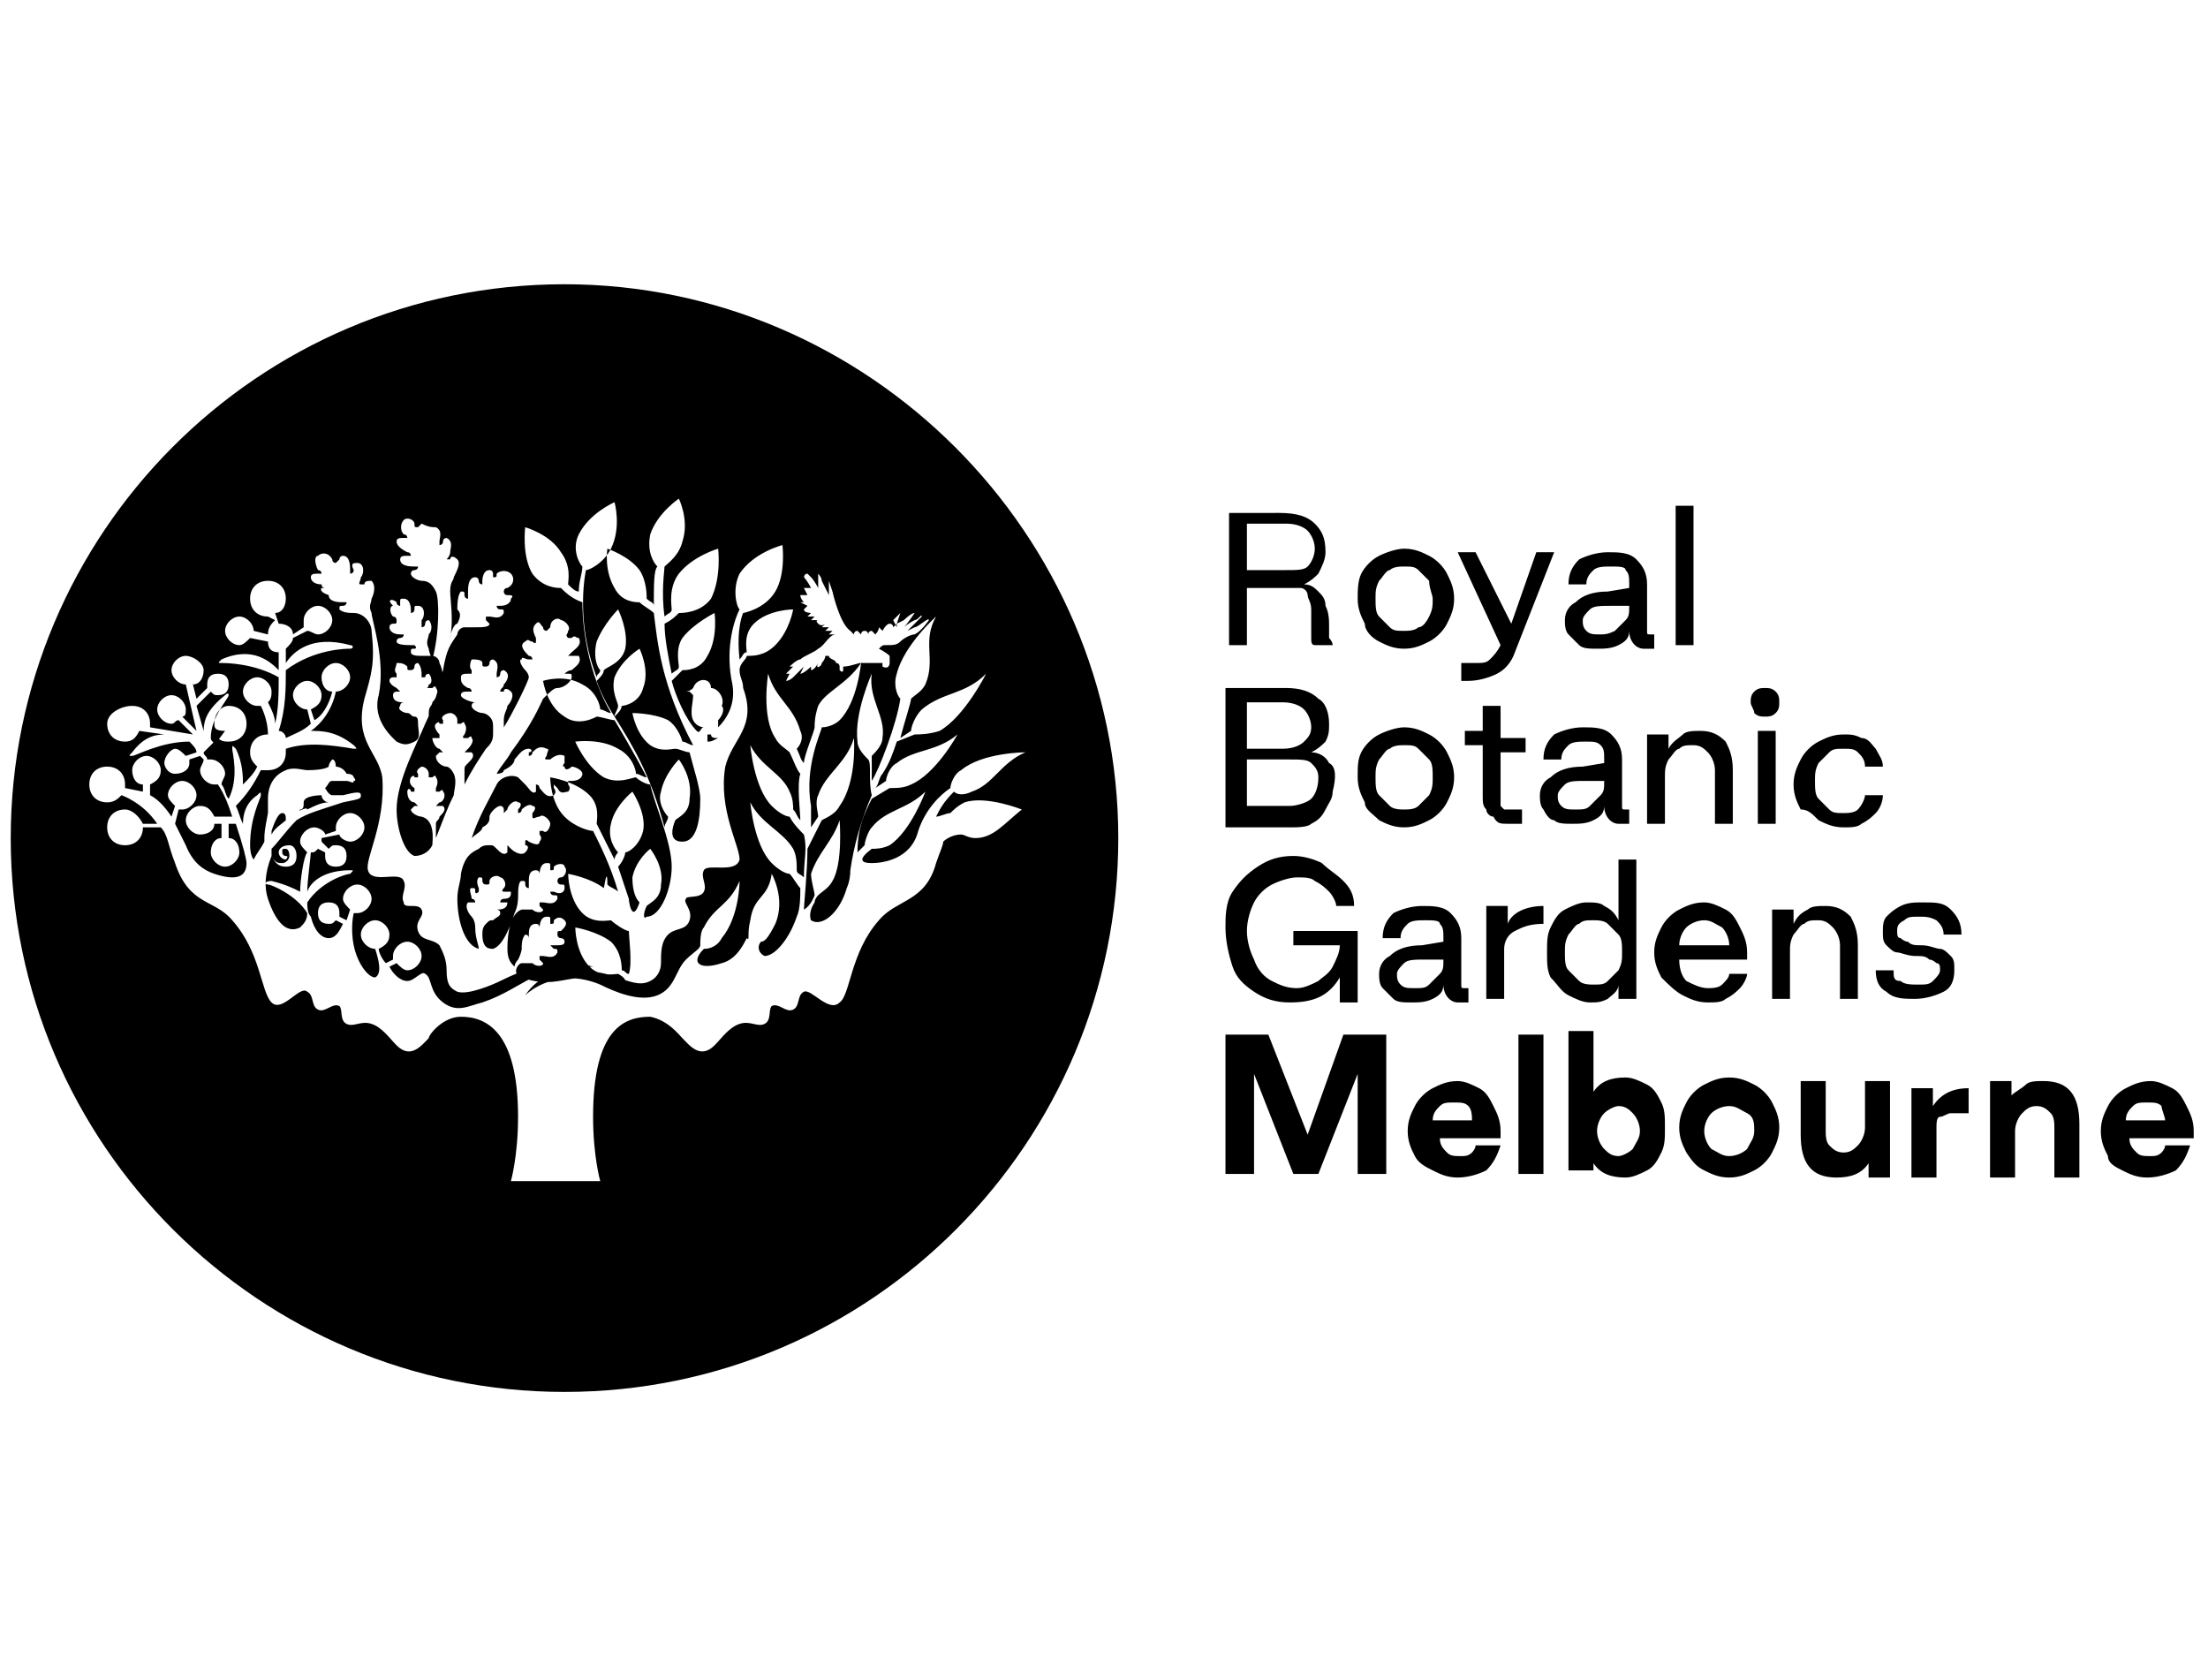 <?xml version="1.0" encoding="utf-8"?>
<!-- Generator: Adobe Illustrator 28.0.0, SVG Export Plug-In . SVG Version: 6.00 Build 0)  -->
<svg xmlns="http://www.w3.org/2000/svg" xmlns:xlink="http://www.w3.org/1999/xlink" version="1.1" id="Layer_1" x="0px" y="0px" viewBox="0 0 61.8 31.5" style="enable-background:new 0 0 61.8 31.5;" xml:space="preserve" width="117" height="89">
<g>
	<g>
		<path d="M8.6,14.9c0.2-0.1,0.4-0.2,0.6-0.2c-0.1,0-0.2-0.1-0.2-0.2c0,0-0.5,0-0.5,0.2c0,0.1,0,0.2-0.1,0.2    C8.3,15,8.6,14.8,8.6,14.9z"/>
		<path d="M20.1,12.9c-0.1,0-0.2,0-0.2-0.1c0,0-0.1,0-0.1,0c0,0,0,0.1,0,0.2C19.9,13,19.9,13,20.1,12.9C20,12.9,20,12.9,20.1,12.9z"/>
		<path d="M8,15.2c0-0.1,0-0.2-0.1-0.2c-0.1,0-0.2,0.2-0.3,0.5c0,0,0,0.1,0,0.1C7.7,15.4,7.9,15.3,8,15.2C8,15.2,8,15.2,8,15.2z"/>
		<path d="M15.8,0.2c-8.6,0-15.5,7-15.5,15.5c0,8.6,7,15.5,15.5,15.5c8.6,0,15.5-7,15.5-15.5C31.3,7.2,24.3,0.2,15.8,0.2z M22.5,8.5    c0.1,0.1,0.2,0.2,0.2,0.2S22.6,8.5,22.5,8.5c0-0.1,0-0.2,0.1-0.2c0,0,0.1,0.1,0.1,0.1c0.1,0.1,0.2,0.3,0.2,0.3s0-0.1,0-0.2    c0-0.1,0-0.2,0-0.2c0,0,0.1,0.1,0.1,0.2c0.1,0.2,0.2,0.4,0.2,0.4s0-0.1,0-0.2c0-0.1,0-0.2,0-0.2c0,0,0.1,0.3,0.1,0.3    c0,0,0.2,0.9,0.5,1.1c0.1,0.1,0.1,0.1,0.1,0.1s0-0.1,0.1-0.1c0,0,0.1,0.1,0.1,0.1s0-0.1,0.1-0.1c0.1,0,0.1,0.1,0.1,0.1    s0-0.1,0.1-0.1c0,0,0.1,0.1,0.1,0.1s0.1-0.1,0.1-0.2c0,0,0.1,0.1,0.1,0.1s0.1-0.2,0.2-0.2c0.1,0,0.1,0.1,0.1,0.1s0.1-0.1,0.1-0.1    c0,0,0,0.1,0,0.1S25,9.6,25,9.6c0.1-0.1,0.2-0.2,0.2-0.2c0,0-0.1,0.3-0.1,0.3s0.2-0.1,0.2-0.1c0,0,0.2-0.2,0.3-0.2    c0,0-0.2,0.3-0.3,0.4c0,0,0.1-0.1,0.3-0.2c0.1,0,0.2-0.2,0.2-0.1c0,0-0.2,0.2-0.4,0.4c0,0,0.2-0.1,0.2-0.1c0.1,0,0.4-0.3,0.4-0.2    c0,0-0.2,0.3-0.4,0.4c-0.1,0-0.3,0.1-0.4,0.2c-0.1,0.1-0.2,0.1-0.4,0.1c-0.1,0-0.1,0-0.2,0.1c0,0,0.2,0.1,0.3,0.2    c0,0.1,0,0.2,0,0.2s0,0.2-0.2,0.1c0,0,0,0,0-0.1c0,0,0,0-0.1,0c0,0-0.1,0-0.2,0c-0.1,0-0.2,0-0.3,0c-0.1,0-0.3,0.1-0.5,0.1    c0,0,0,0.1,0,0.1c0,0,0,0.1-0.1,0c0,0,0,0,0-0.1c0,0,0-0.1-0.1-0.1c0,0,0,0.1,0,0.1c0,0,0,0.1,0,0c0,0,0,0,0-0.1    c0-0.1-0.2-0.1-0.2-0.2c-0.1,0-0.1,0-0.1,0c0,0.1-0.1,0.2-0.1,0.2c0,0.1-0.2,0.2-0.1,0c0,0-0.1,0.2-0.2,0.2c0,0,0-0.1,0-0.1    s-0.2,0.2-0.3,0.2c0,0,0.1-0.2,0.1-0.2s-0.2,0.2-0.3,0.3c0,0-0.1,0.1-0.2,0.1c0,0,0.1-0.2,0.1-0.2s-0.1,0-0.1,0    c0,0,0.2-0.2,0.2-0.2s-0.1,0-0.1,0c0,0,0.2-0.2,0.3-0.2c0.1-0.1,0.4-0.2,0.5-0.3c0.2-0.1,0.3-0.4,0.5-0.4c0,0-0.2,0-0.2,0    c0,0,0.1-0.1,0.1-0.1s-0.2,0-0.2,0c0,0,0.1-0.1,0.1-0.1c-0.1,0-0.2,0-0.2,0c0,0,0.1-0.1,0.1-0.1s-0.1,0.1-0.2,0s0-0.1,0-0.1    s-0.1,0-0.2,0c0,0,0.1-0.1,0.1-0.1s-0.2,0-0.2,0c0,0,0.1-0.1,0.1-0.1s-0.2,0-0.2-0.1c0,0,0.1-0.1,0.1-0.1s-0.2-0.1-0.2-0.1    c0,0,0.1,0,0.1,0s-0.1-0.1-0.1-0.2c0,0,0.2,0,0.2,0s-0.1-0.2-0.1-0.2c0,0,0.2,0,0.2,0s-0.1-0.2-0.2-0.3c0-0.1-0.1-0.2-0.1-0.2    C22.4,8.3,22.5,8.4,22.5,8.5z M27.3,15.7c-0.2,0-0.3-0.1-0.4-0.1c-0.2,0-0.4,0.1-0.5,0.2c0,0.1-0.1,0.3-0.2,0.6    c-0.3,1.1-1.1,1-1.6,1.6c-0.8,0.9-0.8,2.1-1.1,2.3c-0.3,0.3-0.8-0.4-1-0.3c-0.2,0.1-0.1,0.4-0.3,0.5c-0.2,0.1-0.4-0.2-0.6-0.1    c-0.1,0.1,0,0.4-0.2,0.5c-0.2,0.1-0.4-0.1-0.7,0c-0.3,0.1-0.5,0.4-0.7,0.6c-0.4,0.4-0.7,0-0.9-0.2c-0.1-0.1-0.4-0.5-0.9-0.6    c-0.7,0-1.6,0.3-1.6,2.8c0,1.1,0.2,1.8,0.2,1.8h-2.5c0,0,0.2-0.7,0.2-1.8c0-2.4-0.9-2.8-1.6-2.8c-0.5,0-0.9,0.5-0.9,0.6    c-0.2,0.2-0.5,0.6-0.9,0.2c-0.2-0.2-0.4-0.5-0.7-0.6c-0.3-0.1-0.5,0.1-0.7,0c-0.2-0.1-0.1-0.4-0.2-0.5c-0.2-0.1-0.4,0.2-0.6,0.1    c-0.2-0.1-0.1-0.4-0.3-0.5c-0.2-0.2-0.7,0.6-1,0.3c-0.3-0.3-0.3-1.4-1.1-2.3c-0.5-0.6-1.2-0.4-1.6-1.6c-0.2-0.5-0.2-0.8-0.4-1    l-0.5,0c0,0.3-0.2,0.5-0.5,0.5c-0.3,0-0.5-0.2-0.5-0.5c0-0.3,0.2-0.5,0.5-0.5c0.2,0,0.4,0.2,0.5,0.4l0.4,0c-0.4-0.6-1-0.8-1-0.8    c-0.1,0.1-0.2,0.2-0.4,0.2c-0.3,0-0.5-0.2-0.5-0.5c0-0.3,0.2-0.5,0.5-0.5c0.3,0,0.5,0.2,0.5,0.5c0,0,0,0.1,0,0.1L4,14.4l0-0.2    c-0.2,0-0.3-0.2-0.3-0.4c0-0.2,0.2-0.4,0.4-0.4c0.2,0,0.4,0.2,0.4,0.4c0,0.2-0.1,0.3-0.3,0.4l0,0.3c0.2,0.1,0.4,0.3,0.6,0.6    l0.1-0.3c-0.1-0.1-0.2-0.2-0.2-0.3c0-0.2,0.2-0.4,0.4-0.4c0.2,0,0.4,0.2,0.4,0.4s-0.2,0.4-0.4,0.4c0,0-0.1,0-0.1,0l-0.1,0.4    c0.1,0.2,0.2,0.4,0.3,0.6c0.2,0.5,0.5,0.7,0.8,0.8c0.6,0.2,0.9,0.1,0.9-0.3c0-0.1-0.1-0.5-0.3-1.1l-0.2,0l0,0.4    c0.2,0,0.3,0.2,0.3,0.4c0,0.2-0.2,0.4-0.4,0.4c-0.2,0-0.4-0.2-0.4-0.4c0-0.2,0.1-0.4,0.3-0.4l0-0.4l-0.2,0c0,0.2-0.2,0.3-0.4,0.3    c-0.2,0-0.4-0.2-0.4-0.4c0-0.2,0.2-0.4,0.4-0.4c0.2,0,0.3,0.1,0.4,0.3l0.5,0c-0.1-0.3-0.2-0.6-0.4-0.9c0,0-0.1,0-0.1,0    c-0.2,0-0.4-0.2-0.4-0.4c0-0.1,0.1-0.2,0.1-0.3c0,0-0.1-0.1-0.1-0.1l-0.3,0.1c0,0,0,0,0,0.1c0,0.2-0.2,0.3-0.4,0.3    c-0.2,0-0.3-0.2-0.3-0.3c0-0.2,0.2-0.4,0.3-0.4c0.1,0,0.2,0.1,0.3,0.2l0.3-0.1c0-0.1-0.1-0.2-0.2-0.3c-0.8,0-1.5,0.4-1.6,0.4    c-0.1,0-0.1,0,0-0.1c0.3-0.4,0.6-0.5,0.9-0.5l-0.7-0.1c-0.1,0.2-0.2,0.3-0.4,0.3c-0.3,0-0.5-0.2-0.5-0.5S3.4,12,3.7,12    s0.5,0.2,0.5,0.5c0,0,0,0,0,0.1l1.2,0.2l-0.4-0.4c-0.1,0-0.1,0.1-0.2,0.1c-0.2,0-0.4-0.2-0.4-0.4c0-0.2,0.2-0.4,0.4-0.4    s0.4,0.2,0.4,0.4c0,0.1,0,0.2-0.1,0.2l0.4,0.4l-0.3-1.3c0,0,0,0,0,0c-0.2,0-0.4-0.2-0.4-0.4c0-0.2,0.2-0.4,0.4-0.4    c0.2,0,0.5,0.2,0.5,0.4c0,0.2-0.1,0.4-0.3,0.4l0.1,0.4l0.3-0.3c0,0,0-0.1,0-0.1c0-0.2,0.1-0.3,0.3-0.3c0.2,0,0.3,0.1,0.3,0.3    s-0.1,0.3-0.3,0.3c-0.1,0-0.1,0-0.2-0.1l-0.4,0.4l0.2,0.7c0-0.3,0.1-0.6,0.6-1c0.1-0.1,0.1,0,0.1,0c0,0.1-0.5,0.6-0.5,1.2    c0,0.1,0.1,0.1,0.1,0.2l0.3-0.4C6,12.7,6,12.6,6,12.5C6,12.2,6.2,12,6.4,12c0.3,0,0.5,0.2,0.5,0.5c0,0.3-0.2,0.5-0.5,0.5    c-0.1,0-0.2,0-0.3-0.1l-0.4,0.4c0,0.1,0.1,0.1,0.1,0.2c0,0,0.1,0,0.1,0c0.2,0,0.4,0.2,0.4,0.4c0,0.1-0.1,0.2-0.1,0.3    c0.1,0.1,0.1,0.3,0.2,0.4c0.3-0.6,0.1-1.3,0.1-1.4c0-0.1,0-0.1,0.1,0c0.2,0.4,0.2,0.8,0.2,1C7,14,7.1,13.9,7.2,13.7    C7.1,13.6,7,13.5,7,13.3c0-0.3,0.2-0.5,0.5-0.5c0-0.3-0.1-0.6-0.2-0.8c0,0-0.1,0-0.1,0c-0.2,0-0.4-0.2-0.4-0.4    c0-0.2,0.2-0.4,0.4-0.4s0.4,0.2,0.4,0.4c0,0.1,0,0.2-0.1,0.3c0.1,0.2,0.2,0.4,0.2,0.6c0.1-0.4,0.1-0.9,0.1-1.3    c-0.7-0.4-1.5-0.4-1.6-0.4c-0.1,0-0.1,0,0-0.1c0.9-0.4,1.4,0.1,1.6,0.3c0-0.2,0-0.4,0-0.5c-0.2,0-0.3-0.1-0.3-0.3l-0.5-0.1    c-0.1,0.1-0.2,0.2-0.3,0.2c-0.2,0-0.4-0.2-0.4-0.4c0-0.2,0.2-0.4,0.4-0.4c0.2,0,0.4,0.2,0.4,0.4c0,0,0,0,0,0l0.4,0.1    c0-0.2,0.1-0.3,0.2-0.4L7.5,9.5c0,0,0,0,0,0C7.2,9.5,7,9.3,7,9c0-0.3,0.2-0.5,0.5-0.5c0.3,0,0.5,0.2,0.5,0.5    c0,0.2-0.1,0.4-0.3,0.4l0.1,0.3c0,0,0,0,0,0c0.2,0,0.4,0.1,0.4,0.3l0.3-0.2c0-0.1,0-0.1,0-0.2c0-0.2,0.2-0.4,0.4-0.4    c0.2,0,0.4,0.2,0.4,0.4c0,0.2-0.2,0.4-0.4,0.4c-0.1,0-0.2-0.1-0.3-0.1l-0.4,0.2c0,0.1-0.1,0.2-0.2,0.3c0,0.1,0,0.2,0,0.4    c0.2-0.3,0.7-0.8,1.8-0.5c0.1,0,0.1,0.1,0,0.1c-0.1,0-1,0-1.8,0.6c0,0.5,0,1.1-0.2,1.7c0.1,0,0.2,0.1,0.2,0.2    c0.2-0.1,0.5-0.2,0.7-0.4l-0.1-0.4c0,0,0,0,0,0c-0.2,0-0.4-0.2-0.4-0.4c0-0.2,0.2-0.4,0.4-0.4c0.2,0,0.4,0.2,0.4,0.4    c0,0.2-0.1,0.3-0.3,0.4l0.1,0.3C9,12.3,9.2,12,9.3,11.6C9.1,11.6,9,11.4,9,11.2c0-0.2,0.2-0.4,0.4-0.4s0.4,0.2,0.4,0.4    c0,0.2-0.2,0.4-0.4,0.4c-0.1,0.5-0.4,0.9-0.7,1.1c0.3,0,0.7,0,1.2,0.4c0.1,0.1,0.1,0.1,0,0.1C9.3,13.1,8.6,13,8,13.2    c0,0,0,0,0,0.1c0,0.3-0.2,0.5-0.5,0.5c-0.1,0-0.1,0-0.2,0c-0.2,0.4-0.4,0.7-0.7,1c0.1,0.2,0.1,0.3,0.2,0.5c0-0.3,0.1-0.6,0.4-0.8    c0.1-0.1,0.1-0.1,0.1,0c0,0.1-0.3,0.6-0.3,1.4c0,0.3,0.1,0.4,0.1,0.4c0.1-0.2,0.2-0.3,0.3-0.5c0,0,0-0.1,0-0.1    c0-0.1,0-0.2,0.1-0.7c0-0.2,0-0.3,0-0.4c0-0.1,0-0.6,0.5-0.8c0.2-0.1,0.5,0,0.6,0c0.5,0,0.6-0.1,0.6-0.1c0-0.1,0.1-0.2,0.1-0.2    c0.1,0,0.1,0.2,0.1,0.2s0.2,0,0.3,0.2C9.9,13.9,9.9,14,9.9,14c0,0,0.1,0.1,0,0.1c0,0.1-0.1,0-0.2,0c-0.1,0-0.1,0-0.2,0    c-0.1,0-0.1,0-0.2,0c-0.1,0-0.1,0.1-0.2,0.2c0,0,0.1,0.2,0.2,0.2c0,0,0.2,0,0.3,0c0.4-0.1,0.5-0.1,0.5,0c0,0.1,0,0.1-0.5,0.2    c-0.6,0.2-1,0.3-1.3,0.5C8,15.5,7.8,15.8,7.6,16c0,0.1,0,0.1,0,0.2c0.1,0.2,0.2,0.2,0.3,0.2c0.1,0,0.2-0.1,0.2-0.2    C8.1,16,8,16,8,16c-0.1,0-0.1,0-0.1,0.1c0,0,0,0.1,0.1,0.1c0.1,0,0,0.1,0,0.1c-0.1,0-0.2-0.1-0.2-0.2c0-0.1,0.1-0.2,0.3-0.2    c0.1,0,0.2,0.1,0.2,0.3c0,0.2-0.1,0.3-0.3,0.3c-0.2,0-0.3-0.1-0.4-0.3c-0.2,0.5-0.2,0.9-0.1,1.2c0.2,0.6,0.5,1,0.9,0.8    c0.1-0.1,0.2-0.2,0.2-0.4C8.3,17.3,7.6,17,7.5,17c-0.1,0-0.1-0.1,0.1-0.1C8,17,8.2,17.1,8.4,17.2c0-0.3,0.1-1,0.2-1.1    c-0.1-0.1-0.2-0.2-0.2-0.3c0-0.2,0.2-0.4,0.4-0.4c0.1,0,0.3,0.1,0.3,0.2l0.3-0.1c0,0,0-0.1,0-0.1c0-0.2,0.2-0.4,0.4-0.4    c0.2,0,0.4,0.2,0.4,0.4c0,0.2-0.2,0.4-0.4,0.4c-0.1,0-0.3-0.1-0.3-0.2L9,15.7c0,0,0,0,0,0c0,0,0,0.1,0,0.1L9.2,16    c0.1-0.1,0.1-0.1,0.2-0.1c0.2,0,0.3,0.1,0.3,0.3c0,0.2-0.1,0.3-0.3,0.3c-0.2,0-0.3-0.1-0.3-0.3c0,0,0-0.1,0-0.1L8.9,16    c-0.1,0.1-0.1,0.1-0.2,0.1c0,0.1-0.1,0.8-0.1,1.1c0.1-0.3,0.5-0.6,1.2-0.6c0.1,0,0.1,0,0,0.1c-0.1,0-0.8,0.2-1.2,0.8    c0,0.1,0,0.3,0.1,0.4c0.1,0.4,0.3,0.6,0.5,0.6c0.2,0,0.3-0.2,0.4-0.4l-0.2-0.1c-0.1,0.1-0.1,0.1-0.2,0.1c-0.2,0-0.3-0.1-0.3-0.3    c0-0.2,0.1-0.3,0.3-0.3c0.2,0,0.3,0.1,0.3,0.3c0,0,0,0.1,0,0.1l0.2,0.1l0.1-0.3c-0.1-0.1-0.2-0.2-0.2-0.3c0-0.2,0.2-0.4,0.4-0.4    c0.2,0,0.4,0.2,0.4,0.4c0,0.2-0.2,0.4-0.4,0.4c0,0-0.1,0-0.1,0c0,0-0.1,0.4,0,0.9c0.1,0.5,0.4,0.9,0.6,0.9c0.2-0.1,0.1-0.5,0-0.8    c-0.2,0-0.4-0.2-0.4-0.4c0-0.2,0.2-0.4,0.4-0.4c0.2,0,0.4,0.2,0.4,0.4c0,0.2-0.1,0.3-0.3,0.4c0,0.1,0.1,0.3,0.2,0.4l0.2-0.1    c0,0,0-0.1,0-0.1c0-0.2,0.2-0.4,0.4-0.4c0.2,0,0.4,0.2,0.4,0.4c0,0.2-0.2,0.4-0.4,0.4c-0.1,0-0.2-0.1-0.3-0.2l-0.2,0.1    c0.1,0.2,0.3,0.4,0.5,0.4c0.2,0,0.4-0.3,0.5-0.2c0.2,0.1,0.1,0.5,0.5,0.8c0.4,0.3,0.7,0.1,1.1,0c0.6-0.2,1-0.5,1.6-0.8    c0.6-0.2,1.1-0.2,1.5-0.2c-1-0.3-2,0.1-2.6,0.4c-0.2,0.1-0.9,0.4-1.2,0.3c-0.2-0.1-0.3-0.2-0.3-0.6c0-0.3-0.1-0.5-0.2-0.7    c-0.2-0.2-0.5-0.1-0.6-0.4c-0.1-0.3,0.2-0.4,0.1-0.6c-0.1-0.2-0.5,0-0.5-0.2c-0.1-0.2,0.1-0.4,0-0.6c-0.1-0.3-0.9,0.1-1-0.3    c-0.1-0.3,0.5-1.3,0.4-2.6c-0.1-0.7-0.8-1-0.5-2.2c0.2-0.7,0.3-1,0.2-1.9c0-0.2-0.2-0.5-0.5-0.5c-0.1,0-0.3,0-0.4-0.1    c0-0.1,0-0.1,0.1-0.1c0,0,0.1,0,0.1-0.1c0,0-0.1,0-0.1,0c-0.1,0-0.4,0-0.4-0.2C8.9,8.8,9,8.7,9,8.7c0,0,0.1,0,0.1,0    c0,0-0.1,0-0.1-0.1c-0.2,0-0.3-0.1-0.3-0.2c0-0.1,0.1-0.1,0.2-0.1c0.1,0,0.1,0,0.1,0c0,0,0-0.1-0.1-0.1C8.8,8,8.8,7.8,8.9,7.8    c0.1-0.1,0.3-0.1,0.4,0.1c0,0.1,0.1,0.1,0.1,0.1c0,0,0.1-0.1,0.1-0.1c0-0.1,0.1-0.1,0.1-0.1c0.2,0,0.2,0.3,0.2,0.4    c0,0.1,0,0.1,0,0.1c0,0,0.1,0,0.1-0.1C9.8,8,9.9,8,10,8c0.2,0,0.2,0.3,0.1,0.4c0,0.1-0.1,0.2,0,0.2c0,0,0.1,0,0.1,0    c0-0.1,0.1-0.1,0.2-0.1c0.1,0.1,0.1,0.3,0,0.5c0,0.1-0.1,0.2,0,0.4c0,0.2,0.4,1.3,0.2,2.3c-0.2,0.7,0.4,1.2,0.5,1.3    c0.2,0.1,0.3,0.1,0.5,0c0.2-0.1,0.1-0.3,0.1-0.5c0-0.1,0-0.2-0.1-0.2c-0.1,0-0.1-0.1-0.2-0.1c-0.1,0-0.3-0.1-0.2-0.2    c0-0.1,0.1-0.1,0.1-0.1c0,0,0.1,0,0.1,0c0,0,0,0-0.1,0c-0.1,0-0.3,0-0.3-0.2c0-0.1,0.1-0.1,0.1-0.1c0,0,0.1,0,0.1,0    c0,0,0,0-0.1-0.1c-0.2-0.1-0.2-0.2-0.2-0.2c0-0.1,0.1-0.1,0.1-0.1c0.1,0,0.1,0,0.1,0c0,0,0-0.1,0-0.1c-0.1-0.1,0-0.2,0-0.3    c0.1,0,0.2,0,0.3,0.1c0,0.1,0,0.1,0.1,0.1c0,0,0.1,0,0.1-0.1c0-0.1,0.1-0.1,0.1-0.1c0.1,0.1,0.1,0.3,0.1,0.3c0,0,0,0.1,0,0.1    c0,0,0.1,0,0.1,0c0-0.1,0.1-0.1,0.1-0.1c0.1,0.1,0.1,0.3,0,0.3c0,0.1-0.1,0.1,0,0.1c0,0,0,0,0.1,0c0,0,0.1-0.1,0.1,0    c0.1,0.1,0,0.3-0.1,0.4c0,0.1-0.1,0.1-0.1,0.3c0,0.1,0,0.2,0,0.3c0.2-0.4,0.3-0.8,0.4-1.2c0-0.1,0-0.3-0.1-0.5    c0-0.1-0.1-0.2-0.2-0.2c-0.1,0-0.2,0-0.3,0c-0.1,0-0.3,0-0.3-0.1c0-0.1,0-0.1,0.1-0.1c0,0,0.1,0,0-0.1c0,0-0.1,0-0.1,0    c-0.1,0-0.4,0-0.4-0.1c0-0.1,0.1-0.1,0.1-0.1c0,0,0.1,0,0.1-0.1c0,0-0.1,0-0.1,0c-0.2,0-0.3-0.1-0.3-0.2c0-0.1,0.1-0.1,0.1-0.1    c0.1,0,0.1,0,0.1-0.1c0,0,0-0.1-0.1-0.1c-0.1-0.1-0.1-0.3,0-0.3C10.8,9,11,9,11.1,9.1c0,0.1,0.1,0.1,0.1,0.1c0,0,0-0.1,0-0.1    c0-0.1,0-0.1,0.1-0.1c0.2,0,0.2,0.3,0.2,0.3c0,0.1,0,0.1,0,0.1c0,0,0.1,0,0.1-0.1c0-0.1,0-0.1,0.1-0.1c0.2,0,0.2,0.3,0.1,0.4    c0,0.1,0,0.2,0,0.2c0,0,0.1,0,0.1-0.1c0-0.1,0.1-0.1,0.1-0.1c0.1,0.1,0.1,0.3,0,0.4c0,0.1-0.1,0.2,0,0.4c0,0.1,0.1,0.3,0.1,0.3    c0.2-0.7,0.2-1.7,0.1-1.9c-0.1-0.2-0.2-0.3-0.4-0.3c-0.1,0-0.3-0.1-0.3-0.2c0-0.1,0.1-0.1,0.1-0.1c0,0,0.1,0,0.1-0.1    c0,0-0.1,0-0.1,0c-0.1,0-0.4,0-0.4-0.2c0-0.1,0.1-0.1,0.2-0.1c0,0,0.1,0,0.1,0c0,0,0-0.1-0.1-0.1c-0.2-0.1-0.3-0.2-0.3-0.3    c0-0.1,0.1-0.1,0.2-0.1c0.1,0,0.1,0,0.1,0c0,0,0-0.1-0.1-0.1c-0.1-0.1-0.1-0.3,0-0.4c0.1-0.1,0.3,0,0.3,0.1c0,0.1,0,0.1,0.1,0.1    c0,0,0.1-0.1,0.1-0.1C12,7,12.1,7,12.2,7c0.2,0.1,0.1,0.3,0.1,0.4c0,0.1,0,0.1,0,0.1c0,0,0.1,0,0.1-0.1c0-0.1,0.1-0.1,0.1-0.1    c0.2,0.1,0.1,0.3,0.1,0.4c0,0.1-0.1,0.2-0.1,0.2c0,0,0.1,0,0.1,0c0-0.1,0.1-0.1,0.2,0c0.1,0.1,0,0.3-0.1,0.5    c0,0.1-0.1,0.1-0.1,0.4c0,0.2,0.1,0.8,0,1.3c0-0.1,0.1-0.4,0.2-0.4c0.1-0.2,0.1-0.3,0-0.4c0-0.1,0-0.4,0.1-0.5    c0.1,0,0.1,0,0.1,0.1c0,0,0,0.1,0.1,0.1c0,0,0-0.1,0-0.2c0-0.1,0-0.4,0.2-0.4c0.1,0,0.1,0.1,0.1,0.1c0,0,0,0.1,0.1,0.1    c0,0,0,0,0-0.1c0,0,0-0.3,0.2-0.3c0.1,0,0.1,0.1,0.1,0.1c0,0,0,0.1,0,0.1c0.1,0,0.1,0,0.1-0.1c0.1-0.1,0.3-0.1,0.4,0    c0.1,0.1,0.1,0.3-0.1,0.4c-0.1,0-0.1,0.1-0.1,0.1c0,0,0,0.1,0.1,0.1c0.1,0,0.2,0,0.1,0.1c0,0.1-0.1,0.2-0.3,0.2    c-0.1,0-0.1,0-0.1,0c0,0,0,0.1,0.1,0.1c0.1,0,0.1,0,0.1,0.1c-0.1,0.2-0.3,0.1-0.4,0.1c-0.1,0-0.1,0-0.1,0c0,0,0,0.1,0,0.1    c0,0,0.1,0.1,0.1,0.1c0,0.1-0.2,0.1-0.4,0.1c-0.1,0-0.2,0-0.3,0c-0.1,0-0.2,0.1-0.2,0.2c-0.2,0.3-0.3,0.4-0.4,1    c-0.1,0.5-0.3,1.1-0.5,1.5c-0.2,0.5-0.8,1.6-0.8,2.4c0,0.5,0.2,1.2,0.5,1.3c0.2,0,0.4-0.1,0.5-0.3c0-0.1,0.1-0.7-0.3-0.8    c-0.1,0-0.3-0.1-0.3-0.2c0,0,0.1-0.1,0.1-0.1c0,0,0.1,0,0.1,0c0,0,0,0-0.1-0.1c-0.1,0-0.2-0.1-0.2-0.3c0-0.1,0.1-0.1,0.1,0    c0,0,0.1,0,0.1,0c0,0,0,0,0-0.1c0,0-0.2-0.1-0.1-0.3c0,0,0.1-0.1,0.1,0c0,0,0.1,0,0.1,0c0,0,0-0.1,0-0.1c-0.1-0.1,0.1-0.2,0.1-0.2    c0.1,0,0.2,0.1,0.2,0.2c0,0.1,0,0.1,0,0.1c0,0,0.1,0,0.1,0c0,0,0.1-0.1,0.1,0c0,0,0.1,0.1,0,0.3c0,0,0,0.1,0,0.1c0,0,0,0,0.1,0    c0,0,0.1-0.1,0.1,0c0.1,0.1,0,0.3-0.1,0.3c0,0-0.1,0.1-0.1,0.1c0,0,0,0,0.1,0c0,0,0.1,0,0.1,0c0.1,0.1,0,0.2-0.1,0.3    c0,0.1-0.1,0.1-0.1,0.2c0,0.1,0,0.2,0,0.4c0.2-0.5,0.3-0.8,0.5-1.2c0-0.1,0.1-0.4,0-0.6c-0.1-0.2-0.2-0.2-0.2-0.2    c-0.1,0-0.3-0.1-0.3-0.3c0,0,0.1-0.1,0.1-0.1c0,0,0.1,0,0.1,0c0,0-0.1-0.1-0.1-0.1c-0.1,0-0.2-0.2-0.2-0.3c0,0,0.1,0,0.1,0    c0,0,0.1,0,0.1,0c0,0,0,0,0-0.1c0,0-0.2-0.2-0.1-0.3c0,0,0.1-0.1,0.1,0c0,0,0.1,0,0.1,0c0,0,0-0.1,0-0.1c-0.1-0.1,0.1-0.2,0.2-0.2    c0.1,0,0.2,0.1,0.2,0.2c0,0.1,0,0.1,0,0.1c0,0,0.1,0,0.1,0c0,0,0.1-0.1,0.1,0c0,0,0.1,0.1,0,0.3c0,0-0.1,0.1,0,0.1c0,0,0,0,0.1,0    c0,0,0.1-0.1,0.1,0c0.1,0.1-0.1,0.3-0.1,0.3c0,0-0.1,0.1-0.1,0.1c0,0,0,0,0.1,0c0,0,0.1,0,0.1,0c0.1,0.1,0,0.2-0.1,0.3    c-0.1,0.1-0.1,0.1-0.1,0.2c0,0.1,0,0.3,0,0.4c0.2-0.4,0.4-0.7,0.6-1c0.1-0.1,0.2-0.2,0.2-0.4c0-0.1,0-0.1,0-0.2    c0-0.1,0-0.2-0.1-0.3c-0.1-0.1-0.2-0.1-0.2-0.1c-0.1,0-0.3-0.1-0.3-0.2c0-0.1,0.1-0.1,0.1-0.1c0,0,0.1,0,0.1,0c0,0-0.1,0-0.1,0    c-0.1,0-0.4-0.1-0.4-0.2c0-0.1,0.1-0.1,0.2-0.1c0,0,0.1,0,0.1,0c0,0,0-0.1-0.1-0.1c-0.2-0.1-0.2-0.2-0.2-0.3    c0-0.1,0.1-0.1,0.2-0.1c0.1,0,0.1,0,0.1,0c0,0,0-0.1,0-0.1c-0.1-0.1,0-0.3,0-0.3c0.1,0,0.3,0,0.3,0.1c0,0.1,0,0.1,0.1,0.1    c0,0,0.1,0,0.1-0.1c0-0.1,0.1-0.1,0.1-0.1c0.2,0.1,0.1,0.3,0.1,0.4c0,0.1,0,0.1,0,0.1c0,0,0.1,0,0.1-0.1c0-0.1,0.1-0.1,0.1-0.1    c0.2,0.1,0.1,0.3,0,0.4c0,0.1-0.1,0.1-0.1,0.2c0,0,0.1,0,0.1,0c0-0.1,0.1-0.1,0.2,0c0.1,0.1,0,0.3-0.1,0.4c0,0.1-0.1,0.2-0.1,0.4    c0,0,0,0.1,0,0.2c0.2-0.3,0.7-1.3,0.7-1.4c0-0.1-0.1-0.2-0.1-0.2c-0.1-0.1-0.2-0.3-0.1-0.3c0-0.1,0.1,0,0.2,0c0,0,0.1,0,0.1,0    c0,0,0-0.1-0.1-0.1c-0.1-0.1-0.3-0.3-0.1-0.4c0.1-0.1,0.1,0,0.2,0c0,0,0.1,0.1,0.1,0c0,0,0-0.1,0-0.1c-0.1-0.2-0.1-0.3,0-0.4    c0.1-0.1,0.1,0,0.2,0.1c0,0.1,0.1,0.1,0.1,0.1c0,0,0.1-0.1,0.1-0.1c0-0.2,0.2-0.3,0.3-0.2c0.1,0,0.3,0.2,0.2,0.3    c0,0.1-0.1,0.1,0,0.2c0,0,0.1,0,0.1,0c0.1-0.1,0.1,0,0.2,0c0.1,0.2-0.1,0.3-0.2,0.4c0,0-0.1,0.1-0.1,0.1c0,0,0.1,0,0.1,0    c0.1,0,0.1,0,0.2,0c0.1,0.2-0.1,0.3-0.2,0.4c-0.1,0-0.2,0.1-0.2,0.1c0,0,0,0,0.1,0c0.1,0,0.1,0,0.1,0.1c0,0.1-0.2,0.3-0.4,0.3    c-0.1,0-0.2,0.1-0.4,0.3c-0.1,0.2-0.3,0.7-0.9,1.5c-0.1,0.2-0.3,0.4-0.4,0.6c0,0,0.2,0,0.2-0.1c0.2-0.1,0.3-0.2,0.3-0.3    c0.1-0.1,0.2-0.3,0.4-0.3c0.1,0,0.1,0.1,0,0.1c0,0,0,0.1,0,0.1c0,0,0.1,0,0.1-0.1c0.1-0.1,0.2-0.2,0.4-0.1c0.1,0,0,0.1,0,0.2    c0,0-0.1,0.1,0,0.1c0,0,0.1,0,0.1,0c0,0,0.2-0.2,0.4-0.1c0,0,0,0.1,0,0.2c0,0-0.1,0.1,0,0.1c0,0.1,0.1,0.1,0.2,0    c0.1,0,0.3,0.1,0.3,0.2c0,0.1-0.1,0.2-0.3,0.2c-0.1,0-0.1,0-0.1,0c0,0,0,0.1,0,0.1c0,0,0.1,0.1,0,0.2c-0.1,0-0.2,0.1-0.3-0.1    c0,0-0.1-0.1-0.1-0.1c0,0,0,0.1,0,0.1c0,0,0.1,0.1,0,0.2c-0.2,0.1-0.3-0.1-0.4-0.2c0-0.1-0.1-0.1-0.1-0.1c0,0,0,0,0,0.1    c0,0,0,0.1,0,0.1c-0.1,0.1-0.2-0.1-0.3-0.2c-0.1-0.1-0.1-0.1-0.2-0.2c-0.2-0.1-0.5,0-0.6,0.2c-0.2,0.4-0.5,0.9-0.7,1.5    c0.1-0.1,0.3-0.2,0.3-0.3c0.2-0.1,0.2-0.2,0.2-0.3c0-0.1,0.2-0.3,0.3-0.3c0.1,0,0.1,0.1,0.1,0.1c0,0,0,0.1,0,0.1    c0,0,0.1-0.1,0.1-0.1c0-0.1,0.2-0.3,0.3-0.2c0.1,0,0.1,0.1,0,0.2c0,0,0,0.1,0,0.1c0,0,0.1,0,0.1-0.1c0,0,0.2-0.2,0.3-0.1    c0.1,0,0.1,0.1,0,0.2c0,0,0,0.1,0,0.1c0,0.1,0.1,0,0.2,0c0.1-0.1,0.3,0.1,0.3,0.2c0,0.1-0.1,0.3-0.2,0.2c-0.1,0-0.1,0-0.1,0    c0,0,0,0.1,0,0.1c0,0,0.1,0.1,0,0.2c0,0.1-0.1,0.1-0.3,0c0,0-0.1-0.1-0.1,0c0,0,0,0.1,0,0.1c0.1,0,0.1,0.1,0,0.2    c-0.1,0.1-0.3,0-0.4-0.1c0,0-0.1-0.1-0.1-0.1c0,0,0,0,0,0.1c0,0,0,0.1,0,0.1c-0.1,0.1-0.2,0-0.3-0.1c-0.1-0.1-0.1-0.1-0.2-0.1    c-0.1,0-0.2,0-0.3,0.1c-0.2,0.1-0.4,0.2-0.5,0.7c0,0.2-0.1,0.4-0.1,0.7c0,0.6,0.2,1.3,0.6,1.4c0-0.1-0.1-0.3-0.1-0.6    c0-0.2-0.1-0.3-0.1-0.3c-0.1-0.1-0.2-0.3-0.1-0.4c0,0,0.1,0,0.1,0c0,0,0,0,0.1,0c0,0,0-0.1-0.1-0.1c0-0.1-0.1-0.3,0-0.3    c0.1,0,0.1,0,0.1,0.1c0,0,0,0.1,0.1,0c0,0,0,0,0-0.1c0,0-0.1-0.2,0-0.3c0.1,0,0.1,0,0.1,0.1c0,0,0,0.1,0.1,0.1    c0.1,0,0.1,0,0.1-0.1c0-0.1,0.2-0.2,0.3-0.1c0.1,0,0.2,0.2,0.1,0.3c0,0-0.1,0.1,0,0.1c0,0,0,0,0.1,0c0,0,0.1,0,0.1,0    c0,0.1,0,0.2-0.2,0.2c0,0-0.1,0-0.1,0.1c0,0,0,0,0.1,0c0,0,0.1,0,0.1,0c0,0.2-0.2,0.2-0.3,0.2c-0.1,0-0.1,0-0.1,0c0,0,0,0,0.1,0    c0,0,0.1,0,0.1,0.1c0,0.1-0.1,0.1-0.2,0.2c-0.1,0-0.1,0-0.2,0.1c-0.1,0.1-0.1,0.2-0.1,0.3c0,0.4,0.2,0.4,0.3,0.4    c0.3-0.1,0.5-0.7,0.6-1c0.1-0.2,0.1-0.4,0.1-0.5c0-0.1,0-0.4,0.1-0.4c0.1,0,0.1,0,0.1,0.1c0,0,0,0.1,0.1,0.1c0,0,0-0.1,0-0.2    c0-0.1,0-0.3,0.2-0.3c0.1,0,0.1,0.1,0.1,0.1c0,0,0,0.1,0,0.1c0,0,0,0,0-0.1c0,0,0-0.3,0.2-0.3c0.1,0,0.1,0,0.1,0.1    c0,0,0,0.1,0,0.1c0.1,0,0.1,0,0.1-0.1c0.1-0.1,0.3-0.1,0.3,0c0.1,0.1,0,0.3-0.1,0.3c-0.1,0-0.1,0.1-0.1,0.1c0,0,0,0.1,0.1,0.1    c0.1,0,0.1,0,0.1,0.1c0,0.1-0.1,0.2-0.3,0.1c-0.1,0-0.1,0-0.1,0c0,0,0,0.1,0.1,0.1c0.1,0,0.1,0,0.1,0.1c-0.1,0.2-0.3,0.1-0.4,0.1    c-0.1,0-0.1,0-0.1,0c0,0,0,0,0,0.1c0,0,0.1,0.1,0.1,0.1c0,0.1-0.2,0.1-0.3,0c-0.1,0-0.2,0-0.3,0c-0.3,0.1-0.4,0.6-0.4,1.1    c0,0.3,0.1,0.4,0.2,0.5c0-0.1,0.1-0.2,0.1-0.2c0.1-0.2,0.1-0.3,0.1-0.3c0-0.1,0-0.3,0.1-0.4c0,0,0.1,0,0.1,0.1c0,0,0,0.1,0,0.1    c0,0,0-0.1,0-0.2c0-0.1,0-0.3,0.2-0.3c0.1,0,0.1,0.1,0.1,0.1c0,0,0,0.1,0,0.1c0,0,0,0,0-0.1c0,0,0-0.3,0.2-0.3    c0.1,0,0.1,0,0.1,0.1c0,0,0,0.1,0,0.1c0.1,0,0.1,0,0.1-0.1c0.1-0.1,0.2-0.1,0.3,0c0.1,0.1,0,0.2-0.1,0.3c-0.1,0-0.1,0-0.1,0.1    c0,0,0,0.1,0.1,0.1c0,0,0.1,0,0.1,0.1c0,0.1-0.1,0.1-0.3,0.1c-0.1,0-0.1,0-0.1,0c0,0,0,0,0.1,0.1c0.1,0,0.1,0,0.1,0.1    c-0.1,0.2-0.3,0.1-0.4,0.1c0,0-0.1,0-0.1,0c0,0,0,0,0,0.1c0,0,0.1,0.1,0.1,0.1c0,0.1-0.2,0.1-0.3,0c-0.1,0-0.2,0-0.3,0    c-0.1,0-0.3,0.3,0,0.4c1.1,0.4,1.4-0.3,2.5,0.2c0.3,0.1,0.4,0,0.4-0.1c0-0.1-0.2-0.2-0.2-0.2c-0.1,0-0.5,0.1-0.8-0.2    c-0.4-0.4-0.4-1.1-0.4-1.1s0.6,0.1,1,0.4c0.3,0.3,0.3,0.7,0.3,0.8c0.1,0,0.1,0.1,0.2,0.1c0.1-0.3,0-1,0-1.2    c-0.1,0-0.4-0.2-0.5-0.3c-0.1,0-0.5,0.1-0.8-0.2c-0.4-0.4-0.4-1.1-0.4-1.1s0.6,0.1,1,0.4C17,16.5,17,16.9,17,17    c0.1,0.1,0.2,0.1,0.3,0.2c-0.2-0.7-0.5-1.3-0.7-1.7c-0.1,0-0.5-0.1-0.8-0.4c-0.4-0.4-0.4-1.1-0.4-1.1s0.7,0.1,1.1,0.5    c0.3,0.3,0.2,0.7,0.2,0.8c0.1,0.2,0.3,0.6,0.5,1c0-0.1,0.1-0.2,0.1-0.2c-0.1-0.1-0.3-0.4-0.2-0.8c0.1-0.5,0.6-0.9,0.6-0.9    s0.4,0.6,0.3,1.1c-0.1,0.4-0.4,0.6-0.5,0.6c0,0.1-0.1,0.3-0.2,0.4c0.1,0.3,0.2,0.6,0.3,0.9c0,0.1,0.1,0.7,0.3,0.1    c-0.1-0.1-0.2-0.3-0.2-0.7c0.1-0.5,0.5-0.8,0.5-0.8s0.4,0.5,0.3,1c0,0.4-0.3,0.5-0.4,0.6c-0.1,0.2-0.1,0.4,0,0.3    c0.4,0,0.7-0.8,0.7-1.4c0-0.7-0.5-1.8-0.6-2.3c-0.1,0-0.3-0.1-0.4-0.2c-0.1,0-0.5,0.2-0.9,0c-0.5-0.3-0.8-1-0.8-1s0.7-0.1,1.2,0.2    c0.4,0.2,0.5,0.6,0.5,0.7c0.1,0,0.2,0.1,0.3,0.1c-0.3-0.6-0.9-1.6-0.9-1.6c-0.1,0-0.4-0.1-0.5-0.1c0,0-0.5,0.3-0.9,0    c-0.5-0.3-0.6-1-0.6-1s0.6-0.2,1.1,0.1c0.4,0.2,0.5,0.6,0.5,0.7c0.1,0,0.2,0.1,0.3,0.1c-0.8-1.4-0.8-2.9-0.8-3.1    C16,9,15.8,8.8,15.7,8.7c-0.1,0-0.5,0-0.8-0.4c-0.3-0.5-0.2-1.3-0.2-1.3s0.7,0.2,1,0.7c0.3,0.4,0.2,0.8,0.2,0.9    c0.1,0.1,0.2,0.2,0.3,0.2c0-0.3,0.1-0.5,0.1-0.7C16.2,8,16,7.6,16.2,7.2c0.3-0.6,1-0.9,1-0.9s0.2,0.7-0.1,1.3    c-0.2,0.4-0.6,0.6-0.7,0.6c-0.1,0.5-0.2,1.7,0.3,3c0-0.1,0.1-0.1,0.1-0.2c-0.1-0.1-0.2-0.4-0.1-0.8c0.2-0.5,0.6-0.9,0.6-0.9    s0.3,0.6,0.2,1.1c-0.1,0.4-0.5,0.5-0.6,0.6c0,0.1-0.1,0.2-0.2,0.3c0.1,0.3,0.3,0.7,0.5,1c0-0.1,0.1-0.2,0.1-0.3    c0-0.1-0.2-0.4-0.1-0.8c0.2-0.5,0.7-0.8,0.7-0.8s0.3,0.6,0.1,1.1c-0.1,0.4-0.5,0.5-0.6,0.5c0,0.1-0.1,0.2-0.2,0.3    c0.5,0.8,1,1.6,1.4,3.1c0-0.1,0.1-0.2,0.1-0.3c-0.1-0.1-0.3-0.4-0.2-0.7c0.1-0.5,0.5-0.9,0.5-0.9s0.4,0.5,0.3,1.1    c0,0.4-0.3,0.5-0.4,0.6c-0.2,0.5,0,0.6,0.2,0.6c0.4,0,0.5-0.6,0.5-1.2c0-0.3-0.2-0.9-0.3-1.3c-0.1,0-0.3-0.1-0.4-0.1    c-0.1,0-0.4,0.1-0.7-0.1c-0.4-0.3-0.5-0.9-0.5-0.9s0.6,0,1,0.2c0.3,0.2,0.4,0.6,0.4,0.6c0.1,0,0.2,0.1,0.3,0.1    c-0.9-1.7-1-2.9-1.1-3.7c-0.1-0.1-0.3-0.2-0.4-0.3c-0.1,0-0.5,0-0.7-0.4c-0.3-0.5-0.2-1.1-0.2-1.1s0.6,0.2,0.9,0.6    c0.2,0.3,0.2,0.7,0.2,0.8c0.1,0.1,0.2,0.1,0.2,0.2c0-0.6,0-1,0.1-1.1c-0.1-0.1-0.3-0.4-0.2-0.9c0.2-0.6,0.8-1,0.8-1    s0.3,0.6,0.1,1.2c-0.1,0.4-0.4,0.6-0.5,0.7c0,0.1-0.1,0.7,0,1.4c0.1-0.1,0.2-0.1,0.2-0.2c0-0.1-0.1-0.6,0.2-1    c0.4-0.5,1.1-0.7,1.1-0.7s0.1,0.8-0.2,1.4c-0.3,0.4-0.8,0.4-0.9,0.4c-0.1,0.1-0.2,0.2-0.4,0.3c0,0.4,0.1,0.9,0.2,1.4    c0.1-0.1,0.2-0.1,0.2-0.2c0-0.1-0.1-0.5,0.1-0.8c0.3-0.4,0.9-0.7,0.9-0.7s0.1,0.7-0.2,1.2c-0.2,0.4-0.6,0.4-0.7,0.4    c-0.1,0.1-0.2,0.2-0.3,0.3c0.1,0.4,0.4,1.1,0.7,1.4c0.1,0.1,0.1-0.1,0.2-0.1c0,0-0.2,0-0.3-0.2c-0.1-0.2,0-0.5,0-0.7    c0,0,0,0-0.1-0.1c0,0-0.1,0-0.1,0c0,0,0.1,0,0.2-0.1c0.1-0.3,0.5-0.3,0.5,0c0.2,0,0.4,0.3,0.3,0.5c0.1,0.1,0,0.3-0.1,0.4    c0,0,0,0.1,0,0.1c0,0,0,0,0,0.1c0.2-0.2,0.5-0.6,0.4-1.2c-0.2-0.9,0-1.7,0.2-2.1c-0.1-0.1-0.2-0.6,0-1c0.4-0.6,1.2-0.8,1.2-0.8    s0.1,0.8-0.2,1.3c-0.3,0.5-0.9,0.6-0.9,0.6c0,0-0.2,0.4-0.1,1.3c0.1-0.1,0.1-0.2,0.2-0.2c0-0.1-0.1-0.5,0.2-0.8    c0.4-0.4,1.1-0.4,1.1-0.4s-0.1,0.6-0.5,1c-0.3,0.3-0.6,0.3-0.8,0.3c0,0.1-0.2,0.2-0.2,0.4c0,0.2,0.1,0.3,0.1,0.5    c0.4,1.1-0.3,1.4-0.5,2.2c-0.2,1.2,0.4,2.2,0.4,2.6c-0.1,0.4-0.9,0.1-1,0.3c-0.1,0.2,0.1,0.4,0,0.6c-0.1,0.2-0.5,0.1-0.5,0.2    c-0.1,0.1,0.2,0.3,0.1,0.6c-0.1,0.3-0.4,0.2-0.6,0.4c-0.2,0.2-0.2,0.5-0.2,0.8c0,0.2-0.1,0.4-0.3,0.5c-0.2,0.1-0.4,0.1-0.9-0.1    c-0.6-0.2-1-0.2-1.3-0.2c-0.3,0-0.9,0.1-1.3,0.7c0.1-0.1,0.9-0.8,2.1-0.3c0.4,0.2,1.1,0.5,1.6,0.3c0.5-0.2,0.5-0.7,0.8-1    c0.2-0.2,0.4-0.3,0.4-0.4c0-0.1,0-0.4,0.1-0.5c0.3-0.6,0.7-0.6,1-1.3c0,0,0,1-0.5,1.6c-0.1,0.2-0.3,0.3-0.5,0.3    c-0.4,0.4-0.1,0.6,0.5,0.4c0.4-0.1,0.6-0.5,0.7-0.7C21,18.6,20.9,18.4,21,18c0.1-0.7,0.5-0.6,0.6-1.3c0,0,0.4,0.7,0.1,1.4    c-0.2,0.4-0.3,0.5-0.4,0.5c-0.1,0.1-0.1,0.3,0.1,0.4c0.3,0,0.7-0.5,0.9-1.1c0.1-0.2,0.1-0.6,0.1-0.8c-0.1-0.1-0.2-0.3-0.3-0.4    c-0.1,0-0.3-0.1-0.5-0.3c-0.5-0.5-0.6-1.7-0.6-1.7c0.3,0.6,0.9,0.8,1.2,1.3c0.1,0.2,0.1,0.4,0.1,0.6c0,0.1,0.1,0.1,0.2,0.2    c0-0.5,0.1-0.8,0-1.2c-0.1-0.1-0.3-0.3-0.4-0.5c-0.1,0-0.3-0.1-0.5-0.3c-0.5-0.5-0.6-1.7-0.6-1.7c0.3,0.6,0.9,0.8,1.1,1.3    c0.1,0.2,0.1,0.4,0.1,0.5c0.1,0.1,0.1,0.2,0.2,0.3c0-0.2-0.1-1,0-1.3c-0.1-0.1-0.2-0.4-0.3-0.6c-0.1-0.1-0.3-0.2-0.4-0.4    c-0.4-0.6-0.2-1.8-0.2-1.8c0.2,0.7,0.7,0.9,0.9,1.6c0.1,0.2,0,0.4-0.1,0.5c0.1,0.2,0.1,0.3,0.2,0.4c0-0.2,0.3-0.9,0.3-1    c0-0.1,0-0.3,0.1-0.6c0.2-0.4,0.8-0.6,1.2-1.2c0,0-0.1,1.1-0.6,1.6c-0.1,0.1-0.3,0.2-0.5,0.2c0,0.1-0.5,1.1-0.3,2.2    c0,0.2,0,0.4,0,0.6l0.2-0.3c0-0.1-0.1-0.4,0-0.6c0.2-0.6,0.8-0.9,1-1.6c0,0,0.1,1.2-0.4,1.9c-0.1,0.2-0.3,0.3-0.5,0.4L22.6,16    c0,0.6-0.1,1.6-0.1,1.7c0.2-0.1,0.3-0.4,0.3-0.4c0-0.1-0.1-0.4-0.1-0.6c0.2-0.6,0.6-0.9,0.8-1.5c0,0,0.1,1.2-0.2,1.7    c-0.1,0.2-0.3,0.3-0.4,0.4c0,0-0.1,0.1-0.1,0.2c-0.2,0.3-0.1,0.5-0.1,0.5c0.3,0.2,0.8-0.2,1-0.9c0,0,0.1-0.2,0.1-0.5    c0.1-0.7,0.3-1.4,0.6-2.1c-0.1-0.4,0-0.9-0.1-1c-0.1-0.1-0.3-0.3-0.3-0.5c-0.1-0.8,0.4-1.9,0.4-1.9c-0.1,0.7,0.4,1.2,0.3,1.8    c0,0.2-0.2,0.4-0.3,0.5c0,0.2,0,0.5,0,0.7c0.2-0.3,0.7-1.6,0.8-2.3c-0.1-0.1-0.2-0.4-0.1-0.7c0.2-0.8,1.1-1.6,1.1-1.6    c-0.4,0.7,0,1.2-0.3,1.9c-0.1,0.2-0.3,0.3-0.4,0.4c0,0.1-0.2,0.7-0.3,1.1l0.3-0.2c0-0.1,0.1-0.4,0.3-0.6c0.6-0.5,1.2-0.4,1.8-1    c0,0-0.6,1.2-1.3,1.6c-0.3,0.1-0.6,0.1-0.7,0.1l-0.5,0.2c-0.1,0.3-0.2,0.6-0.4,0.9c-0.1,0.1-0.1,0.3-0.2,0.4l0.3-0.2    c0-0.1,0.1-0.4,0.3-0.5c0.5-0.4,1.1-0.3,1.7-0.8c0,0-0.6,1.1-1.3,1.4c-0.2,0.1-0.4,0.1-0.6,0.1l-0.5,0.3c-0.2,0.4-0.4,0.8-0.4,1.5    l0.2-0.2c0-0.1,0.1-0.4,0.2-0.5c0.4-0.5,1-0.5,1.5-1c0,0-0.4,1.1-1,1.5c-0.2,0.1-0.4,0.1-0.5,0.1c-0.4,0.3-0.3,0.4,0,0.4    c0.3,0,1.1-0.1,1.3-0.9c0.2-0.6,0.6-1,0.9-1.2c0-0.1,0.1-0.4,0.3-0.5c0.6-0.5,1.8-0.5,1.8-0.5c-0.7,0.3-0.9,0.9-1.5,1.1    c-0.2,0.1-0.4,0.1-0.5,0c-0.3,0.3-0.4,0.5-0.5,0.7c0.1,0,0.3-0.1,0.4-0.1c0.1-0.1,0.2-0.2,0.4-0.3c0.6-0.2,1.6,0.2,1.6,0.2    C28.1,15.3,27.8,15.7,27.3,15.7z"/>
	</g>
	<path d="M34.3,21.2v3.9h0.8v-2.8l1.1,2.8h0.7l1.1-2.8v2.8h0.8v-3.9h-1.2L36.6,24l-1.1-2.8H34.3z M40.1,25c0.2,0.1,0.4,0.2,0.7,0.2   c0.3,0,0.6-0.1,0.8-0.2c0.2-0.2,0.3-0.4,0.4-0.7h-0.7c0,0.1-0.1,0.2-0.1,0.2c-0.1,0.1-0.2,0.1-0.3,0.1c-0.2,0-0.3,0-0.4-0.1   c-0.1-0.1-0.2-0.2-0.2-0.4H42v-0.2c0-0.3-0.1-0.5-0.2-0.7c-0.1-0.2-0.2-0.4-0.4-0.5c-0.2-0.1-0.4-0.2-0.6-0.2   c-0.3,0-0.5,0.1-0.7,0.2s-0.4,0.3-0.5,0.5c-0.1,0.2-0.2,0.4-0.2,0.7c0,0.3,0.1,0.5,0.2,0.7C39.7,24.8,39.9,24.9,40.1,25 M41.2,23.6   h-1.1c0-0.2,0.1-0.3,0.2-0.4s0.2-0.1,0.4-0.1c0.2,0,0.3,0,0.4,0.1C41.2,23.3,41.2,23.5,41.2,23.6 M42.5,25.1h0.7v-3.9h-0.7V25.1z    M44.6,24.8c0.2,0.3,0.5,0.4,0.9,0.4c0.2,0,0.4-0.1,0.6-0.2c0.2-0.1,0.3-0.3,0.4-0.5c0.1-0.2,0.1-0.4,0.1-0.7s0-0.5-0.1-0.7   c-0.1-0.2-0.2-0.4-0.4-0.5c-0.2-0.1-0.4-0.2-0.6-0.2c-0.4,0-0.7,0.1-0.9,0.4v-1.7h-0.7v3.9h0.7V24.8z M45.7,24.4   c-0.1,0.1-0.3,0.2-0.4,0.2c-0.2,0-0.3-0.1-0.4-0.2c-0.1-0.1-0.2-0.3-0.2-0.5c0-0.2,0.1-0.4,0.2-0.5c0.1-0.1,0.3-0.2,0.4-0.2   c0.2,0,0.3,0.1,0.4,0.2c0.1,0.1,0.2,0.3,0.2,0.5C45.9,24.1,45.8,24.2,45.7,24.4 M47.7,25c0.2,0.1,0.4,0.2,0.7,0.2   c0.3,0,0.5-0.1,0.7-0.2c0.2-0.1,0.4-0.3,0.5-0.5c0.1-0.2,0.2-0.4,0.2-0.7c0-0.3-0.1-0.5-0.2-0.7c-0.1-0.2-0.3-0.4-0.5-0.5   c-0.2-0.1-0.4-0.2-0.7-0.2c-0.3,0-0.5,0.1-0.7,0.2c-0.2,0.1-0.4,0.3-0.5,0.5c-0.1,0.2-0.2,0.4-0.2,0.7c0,0.3,0.1,0.5,0.2,0.7   C47.4,24.8,47.5,24.9,47.7,25 M48.9,24.4c-0.1,0.1-0.3,0.2-0.5,0.2c-0.2,0-0.3-0.1-0.5-0.2c-0.1-0.1-0.2-0.3-0.2-0.5   c0-0.2,0.1-0.4,0.2-0.5c0.1-0.1,0.3-0.2,0.5-0.2c0.2,0,0.3,0.1,0.5,0.2s0.2,0.3,0.2,0.5C49.1,24.1,49,24.2,48.9,24.4 M52.9,25.1   v-2.6h-0.7v1.3c0,0.2-0.1,0.4-0.2,0.5c-0.1,0.1-0.2,0.2-0.4,0.2c-0.2,0-0.3-0.1-0.4-0.2c-0.1-0.1-0.1-0.3-0.1-0.4v-1.4h-0.7V24   c0,0.8,0.3,1.2,1,1.2c0.4,0,0.7-0.1,0.9-0.4v0.4H52.9z M53.5,22.6v2.6h0.7v-1.4c0-0.1,0-0.3,0.1-0.3s0.2-0.1,0.3-0.1   c0.1,0,0.3,0,0.5,0v-0.7c-0.5,0-0.8,0.2-1,0.5v-0.5H53.5z M55.7,22.6v2.6h0.7v-1.3c0-0.2,0.1-0.4,0.2-0.5c0.1-0.1,0.2-0.2,0.4-0.2   c0.2,0,0.3,0.1,0.4,0.2c0.1,0.1,0.1,0.3,0.1,0.4v1.4h0.7v-1.5c0-0.8-0.3-1.2-1-1.2c-0.2,0-0.4,0-0.5,0.1c-0.1,0.1-0.3,0.2-0.4,0.3   v-0.4H55.7z M59.4,25c0.2,0.1,0.4,0.2,0.7,0.2c0.3,0,0.6-0.1,0.8-0.2c0.2-0.2,0.3-0.4,0.4-0.7h-0.7c0,0.1-0.1,0.2-0.1,0.2   c-0.1,0.1-0.2,0.1-0.3,0.1c-0.2,0-0.3,0-0.4-0.1c-0.1-0.1-0.2-0.2-0.2-0.4h1.8v-0.2c0-0.3-0.1-0.5-0.2-0.7   c-0.1-0.2-0.2-0.4-0.4-0.5c-0.2-0.1-0.4-0.2-0.6-0.2c-0.3,0-0.5,0.1-0.7,0.2c-0.2,0.1-0.4,0.3-0.5,0.5c-0.1,0.2-0.2,0.4-0.2,0.7   c0,0.3,0.1,0.5,0.2,0.7C59,24.8,59.2,24.9,59.4,25 M60.6,23.6h-1.1c0-0.2,0.1-0.3,0.2-0.4c0.1-0.1,0.2-0.1,0.4-0.1   c0.2,0,0.3,0,0.4,0.1C60.5,23.3,60.6,23.5,60.6,23.6"/>
	<path d="M35.1,20c0.3,0.2,0.6,0.3,1,0.3c0.7,0,1.1-0.2,1.4-0.7l0,0.7h0.5v-2h-1.8v0.4h1.3c0,0.2-0.1,0.4-0.2,0.6   c-0.1,0.2-0.3,0.3-0.4,0.4c-0.2,0.1-0.4,0.2-0.6,0.2c-0.3,0-0.5-0.1-0.7-0.2c-0.2-0.1-0.4-0.3-0.5-0.6c-0.1-0.2-0.2-0.5-0.2-0.8   c0-0.3,0.1-0.6,0.2-0.8c0.1-0.2,0.3-0.4,0.5-0.5c0.2-0.1,0.5-0.2,0.7-0.2c0.2,0,0.4,0,0.5,0.1c0.2,0.1,0.3,0.2,0.4,0.3   c0.1,0.1,0.2,0.3,0.2,0.4h0.5c0-0.3-0.1-0.5-0.3-0.7c-0.2-0.2-0.4-0.3-0.6-0.5c-0.2-0.1-0.5-0.2-0.8-0.2c-0.4,0-0.7,0.1-1,0.3   s-0.5,0.4-0.7,0.7c-0.2,0.3-0.2,0.7-0.2,1c0,0.4,0.1,0.8,0.2,1.1C34.6,19.6,34.8,19.8,35.1,20 M39,20.2c0.1,0.1,0.3,0.1,0.5,0.1   c0.2,0,0.4,0,0.6-0.1s0.3-0.2,0.3-0.4c0,0.3,0.2,0.5,0.4,0.5c0.1,0,0.2,0,0.3,0l0-0.4l-0.1,0c-0.1,0-0.1,0-0.1-0.1c0,0,0-0.1,0-0.2   v-1.1c0-0.3-0.1-0.5-0.3-0.7c-0.2-0.2-0.5-0.2-0.8-0.2s-0.6,0.1-0.8,0.2c-0.2,0.2-0.3,0.4-0.3,0.7h0.5c0-0.2,0.1-0.3,0.2-0.4   c0.1-0.1,0.3-0.1,0.5-0.1c0.2,0,0.4,0,0.4,0.1c0.1,0.1,0.1,0.2,0.1,0.4v0.1l-0.6,0.1c-0.4,0-0.7,0.1-0.9,0.3   c-0.2,0.1-0.3,0.3-0.3,0.5c0,0.1,0,0.3,0.1,0.4C38.8,20,38.9,20.1,39,20.2 M40,19.8c-0.1,0.1-0.2,0.1-0.4,0.1c-0.2,0-0.3,0-0.4-0.1   c-0.1-0.1-0.1-0.2-0.1-0.3c0-0.1,0.1-0.2,0.2-0.3c0.1-0.1,0.3-0.1,0.6-0.1l0.5,0c0,0.2,0,0.3-0.1,0.4C40.2,19.6,40.1,19.7,40,19.8    M41.6,17.6v2.6h0.5v-1.4c0-0.2,0.1-0.4,0.3-0.5c0.2-0.1,0.4-0.2,0.8-0.2v-0.5c-0.5,0-0.9,0.2-1,0.5v-0.5H41.6z M43.9,20.1   c0.2,0.1,0.4,0.2,0.6,0.2c0.2,0,0.3,0,0.5-0.1c0.1-0.1,0.3-0.2,0.3-0.4v0.4h0.5v-3.9h-0.5V18c-0.1-0.2-0.2-0.3-0.4-0.4   c-0.1-0.1-0.3-0.1-0.5-0.1c-0.2,0-0.4,0.1-0.6,0.2c-0.2,0.1-0.3,0.3-0.4,0.5c-0.1,0.2-0.1,0.4-0.1,0.7c0,0.3,0,0.5,0.1,0.7   C43.6,19.8,43.7,20,43.9,20.1 M45,19.7c-0.1,0.1-0.2,0.1-0.4,0.1c-0.1,0-0.3,0-0.4-0.1c-0.1-0.1-0.2-0.2-0.3-0.3   c-0.1-0.1-0.1-0.3-0.1-0.5c0-0.2,0-0.3,0.1-0.5c0.1-0.1,0.2-0.3,0.3-0.3c0.1-0.1,0.2-0.1,0.4-0.1c0.1,0,0.3,0,0.4,0.1   c0.1,0.1,0.2,0.2,0.3,0.3c0.1,0.1,0.1,0.3,0.1,0.5c0,0.2,0,0.3-0.1,0.5C45.2,19.5,45.1,19.6,45,19.7 M47.1,20.1   c0.2,0.1,0.4,0.2,0.7,0.2c0.2,0,0.4,0,0.5-0.1c0.2-0.1,0.3-0.2,0.4-0.3c0.1-0.1,0.2-0.3,0.2-0.4h-0.5c0,0.1-0.1,0.2-0.2,0.3   c-0.1,0.1-0.3,0.1-0.4,0.1c-0.2,0-0.4-0.1-0.6-0.2c-0.1-0.1-0.2-0.3-0.2-0.6h1.9v-0.2c0-0.3-0.1-0.5-0.2-0.7   c-0.1-0.2-0.2-0.4-0.4-0.5c-0.2-0.1-0.4-0.2-0.6-0.2c-0.3,0-0.5,0.1-0.7,0.2c-0.2,0.1-0.4,0.3-0.5,0.5c-0.1,0.2-0.2,0.4-0.2,0.7   c0,0.3,0.1,0.5,0.2,0.7C46.7,19.8,46.9,20,47.1,20.1 M48.4,18.7H47c0-0.2,0.1-0.4,0.2-0.5c0.1-0.1,0.3-0.2,0.5-0.2   c0.2,0,0.3,0.1,0.5,0.2C48.3,18.3,48.4,18.5,48.4,18.7 M49.6,17.6v2.6h0.5v-1.3c0-0.2,0-0.3,0.1-0.5c0.1-0.1,0.2-0.3,0.3-0.3   c0.1-0.1,0.2-0.1,0.4-0.1c0.2,0,0.3,0.1,0.4,0.2c0.1,0.1,0.2,0.3,0.2,0.5v1.5h0.5v-1.5c0-0.4-0.1-0.6-0.2-0.8   c-0.2-0.2-0.4-0.3-0.7-0.3c-0.2,0-0.4,0-0.5,0.1c-0.2,0.1-0.3,0.2-0.4,0.4v-0.4H49.6z M52.8,20c0.2,0.2,0.5,0.2,0.8,0.2   c0.3,0,0.6-0.1,0.8-0.2c0.2-0.1,0.3-0.3,0.3-0.6c0-0.2,0-0.3-0.1-0.4c-0.1-0.1-0.2-0.2-0.3-0.2c-0.1,0-0.3-0.1-0.5-0.1   c-0.2,0-0.3,0-0.4-0.1c-0.1,0-0.2-0.1-0.2-0.1c-0.1,0-0.1-0.1-0.1-0.2c0-0.1,0-0.2,0.2-0.3c0.1-0.1,0.2-0.1,0.4-0.1   c0.2,0,0.3,0,0.5,0.1c0.1,0.1,0.2,0.2,0.2,0.4h0.5c0-0.3-0.1-0.5-0.3-0.7c-0.2-0.2-0.4-0.2-0.8-0.2c-0.2,0-0.4,0-0.6,0.1   c-0.2,0.1-0.3,0.2-0.4,0.3c-0.1,0.1-0.1,0.3-0.1,0.4c0,0.2,0,0.3,0.1,0.4c0.1,0.1,0.2,0.2,0.3,0.2c0.1,0,0.3,0.1,0.5,0.1   c0.2,0,0.3,0,0.4,0.1c0.1,0,0.2,0.1,0.2,0.1c0.1,0,0.1,0.1,0.1,0.2c0,0.1-0.1,0.2-0.2,0.3c-0.1,0.1-0.2,0.1-0.4,0.1   c-0.2,0-0.4,0-0.5-0.1C53,19.7,53,19.6,53,19.4h-0.5C52.5,19.7,52.6,19.9,52.8,20"/>
	<path d="M37.2,13.6c-0.1-0.2-0.3-0.3-0.5-0.3c0.2-0.1,0.3-0.2,0.4-0.3c0.1-0.2,0.1-0.3,0.1-0.5c0-0.3-0.1-0.6-0.3-0.7   c-0.2-0.2-0.5-0.3-0.9-0.3h-1.7v3.9h1.8c0.2,0,0.5,0,0.6-0.1c0.2-0.1,0.3-0.2,0.4-0.4c0.1-0.2,0.2-0.3,0.2-0.5   C37.4,14,37.4,13.7,37.2,13.6 M34.9,13.1v-1.2h1c0.3,0,0.5,0.1,0.6,0.2c0.1,0.1,0.2,0.3,0.2,0.5c0,0.2-0.1,0.3-0.2,0.4   c-0.1,0.1-0.3,0.2-0.6,0.2H34.9z M36.7,14.6c-0.1,0.1-0.4,0.2-0.6,0.2h-1.2v-1.3h1.2c0.3,0,0.5,0,0.6,0.1c0.1,0.1,0.2,0.2,0.2,0.4   C36.9,14.3,36.8,14.5,36.7,14.6 M38.6,15.2c0.2,0.1,0.4,0.2,0.7,0.2c0.3,0,0.5-0.1,0.7-0.2c0.2-0.1,0.4-0.3,0.5-0.5   c0.1-0.2,0.2-0.4,0.2-0.7c0-0.3-0.1-0.5-0.2-0.7c-0.1-0.2-0.3-0.4-0.5-0.5c-0.2-0.1-0.4-0.2-0.7-0.2c-0.2,0-0.5,0.1-0.7,0.2   c-0.2,0.1-0.4,0.3-0.5,0.5C38,13.5,38,13.7,38,14c0,0.3,0.1,0.5,0.2,0.7C38.2,14.9,38.4,15,38.6,15.2 M39.7,14.8   c-0.1,0.1-0.3,0.1-0.4,0.1c-0.1,0-0.3,0-0.4-0.1c-0.1-0.1-0.2-0.2-0.3-0.3c-0.1-0.1-0.1-0.3-0.1-0.5c0-0.2,0-0.3,0.1-0.5   c0.1-0.1,0.2-0.3,0.3-0.3c0.1-0.1,0.3-0.1,0.4-0.1c0.2,0,0.3,0,0.4,0.1c0.1,0.1,0.2,0.2,0.3,0.3c0.1,0.1,0.1,0.3,0.1,0.5   c0,0.2,0,0.3-0.1,0.5C39.9,14.6,39.8,14.7,39.7,14.8 M42.2,15.3c0.1,0,0.3,0,0.4,0v-0.4c-0.1,0-0.2,0-0.3,0c-0.1,0-0.2,0-0.2,0   c0,0-0.1-0.1-0.1-0.1c0-0.1,0-0.2,0-0.3v-1.2h0.7v-0.4H42V12h-0.5v0.7h-0.5v0.4h0.5v1.4c0,0.2,0,0.3,0.1,0.4c0,0.1,0.1,0.2,0.2,0.2   C41.9,15.3,42,15.3,42.2,15.3 M43.5,15.2c0.1,0.1,0.3,0.1,0.5,0.1c0.2,0,0.4,0,0.6-0.1c0.2-0.1,0.3-0.2,0.3-0.4   c0,0.3,0.2,0.5,0.4,0.5c0.1,0,0.2,0,0.3,0l0-0.4l-0.1,0c-0.1,0-0.1,0-0.1-0.1c0,0,0-0.1,0-0.2v-1.1c0-0.3-0.1-0.5-0.3-0.7   c-0.2-0.2-0.5-0.2-0.8-0.2c-0.3,0-0.6,0.1-0.8,0.2c-0.2,0.2-0.3,0.4-0.3,0.7h0.5c0-0.2,0.1-0.3,0.2-0.4c0.1-0.1,0.3-0.1,0.5-0.1   c0.2,0,0.3,0,0.4,0.1s0.1,0.2,0.1,0.4v0.1l-0.6,0.1c-0.4,0-0.7,0.1-0.9,0.3c-0.2,0.1-0.3,0.3-0.3,0.5c0,0.1,0,0.3,0.1,0.4   C43.3,15.1,43.4,15.2,43.5,15.2 M44.5,14.8c-0.1,0.1-0.2,0.1-0.4,0.1c-0.2,0-0.3,0-0.4-0.1c-0.1-0.1-0.1-0.2-0.1-0.3   c0-0.1,0.1-0.2,0.2-0.3c0.1-0.1,0.3-0.1,0.6-0.1l0.5,0c0,0.2,0,0.3-0.1,0.4C44.7,14.6,44.6,14.7,44.5,14.8 M46.1,12.7v2.6h0.5V14   c0-0.2,0-0.3,0.1-0.5c0.1-0.1,0.2-0.3,0.3-0.3c0.1-0.1,0.2-0.1,0.4-0.1c0.2,0,0.3,0.1,0.4,0.2c0.1,0.1,0.2,0.3,0.2,0.5v1.5h0.5   v-1.5c0-0.4-0.1-0.6-0.2-0.8c-0.2-0.2-0.4-0.3-0.7-0.3c-0.2,0-0.4,0-0.5,0.1c-0.1,0.1-0.3,0.2-0.4,0.4v-0.4H46.1z M49.1,12.2   c0.1,0.1,0.2,0.1,0.3,0.1c0.1,0,0.2,0,0.3-0.1c0.1-0.1,0.1-0.2,0.1-0.3c0-0.1,0-0.2-0.1-0.3c-0.1-0.1-0.2-0.1-0.3-0.1   c-0.1,0-0.2,0-0.3,0.1c-0.1,0.1-0.1,0.2-0.1,0.3C49,12,49.1,12.1,49.1,12.2 M49.2,15.3h0.5v-2.6h-0.5V15.3z M50.9,15.2   c0.2,0.1,0.4,0.2,0.7,0.2c0.2,0,0.4,0,0.5-0.1c0.2-0.1,0.3-0.2,0.4-0.3c0.1-0.1,0.2-0.3,0.2-0.5h-0.5c0,0.1-0.1,0.3-0.2,0.4   c-0.1,0.1-0.3,0.1-0.4,0.1c-0.2,0-0.3,0-0.4-0.1c-0.1-0.1-0.2-0.2-0.3-0.3c-0.1-0.1-0.1-0.3-0.1-0.5c0-0.2,0-0.3,0.1-0.5   c0.1-0.1,0.2-0.2,0.3-0.3c0.1-0.1,0.2-0.1,0.4-0.1c0.2,0,0.3,0,0.4,0.1c0.1,0.1,0.2,0.2,0.2,0.4h0.5c0-0.2-0.1-0.3-0.2-0.5   c-0.1-0.1-0.2-0.3-0.4-0.3c-0.2-0.1-0.3-0.1-0.5-0.1c-0.3,0-0.5,0.1-0.7,0.2c-0.2,0.1-0.4,0.3-0.5,0.5c-0.1,0.2-0.2,0.4-0.2,0.7   c0,0.3,0.1,0.5,0.2,0.7C50.6,14.9,50.7,15,50.9,15.2"/>
	<path d="M34.4,6.4v3.9h0.5V8.7H36c0.2,0,0.3,0,0.4,0c0.1,0,0.2,0.1,0.2,0.2c0,0.1,0.1,0.2,0.1,0.4c0,0.1,0,0.2,0,0.4   c0,0.2,0,0.3,0,0.4c0,0.1,0,0.2,0.1,0.2h0.5v0c0-0.1-0.1-0.2-0.1-0.2c0-0.1,0-0.2,0-0.3c0-0.2,0-0.4-0.1-0.6c0-0.2-0.1-0.3-0.2-0.4   c-0.1-0.1-0.2-0.2-0.4-0.2c0.2-0.1,0.3-0.2,0.4-0.3c0.1-0.2,0.2-0.4,0.2-0.6c0-0.4-0.1-0.6-0.3-0.8c-0.2-0.2-0.5-0.3-1-0.3H34.4z    M36,8.2h-1.1V6.9H36c0.3,0,0.5,0.1,0.6,0.2c0.1,0.1,0.2,0.3,0.2,0.5c0,0.2-0.1,0.4-0.2,0.5C36.5,8.2,36.3,8.2,36,8.2 M38.6,10.2   c0.2,0.1,0.4,0.2,0.7,0.2c0.3,0,0.5-0.1,0.7-0.2c0.2-0.1,0.4-0.3,0.5-0.5c0.1-0.2,0.2-0.4,0.2-0.7c0-0.3-0.1-0.5-0.2-0.7   c-0.1-0.2-0.3-0.4-0.5-0.5c-0.2-0.1-0.4-0.2-0.7-0.2c-0.2,0-0.5,0.1-0.7,0.2c-0.2,0.1-0.4,0.3-0.5,0.5C38,8.5,38,8.8,38,9   c0,0.3,0.1,0.5,0.2,0.7C38.2,9.9,38.4,10.1,38.6,10.2 M39.7,9.8c-0.1,0.1-0.3,0.1-0.4,0.1c-0.2,0-0.3,0-0.4-0.1   c-0.1-0.1-0.2-0.2-0.3-0.3c-0.1-0.1-0.1-0.3-0.1-0.5c0-0.2,0-0.3,0.1-0.5c0.1-0.1,0.2-0.3,0.3-0.3c0.1-0.1,0.3-0.1,0.4-0.1   c0.2,0,0.3,0,0.4,0.1c0.1,0.1,0.2,0.2,0.3,0.3C40,8.7,40.1,8.9,40.1,9c0,0.2,0,0.3-0.1,0.5C39.9,9.7,39.8,9.8,39.7,9.8 M40.9,10.9   v0.4h0.2c0.3,0,0.6-0.1,0.8-0.2c0.2-0.1,0.4-0.3,0.5-0.6l1.1-2.8H43l-0.7,2l-1-2h-0.5l1.2,2.6c-0.1,0.2-0.2,0.3-0.3,0.4   c-0.1,0.1-0.2,0.1-0.4,0.1H40.9z M44.2,10.3c0.1,0.1,0.3,0.1,0.5,0.1c0.2,0,0.4,0,0.6-0.1c0.2-0.1,0.3-0.2,0.3-0.4   c0,0.3,0.2,0.5,0.4,0.5c0.1,0,0.2,0,0.3,0l0-0.4l-0.1,0c-0.1,0-0.1,0-0.1-0.1c0,0,0-0.1,0-0.2V8.6c0-0.3-0.1-0.5-0.3-0.7   c-0.2-0.2-0.5-0.2-0.8-0.2s-0.6,0.1-0.8,0.2c-0.2,0.2-0.3,0.4-0.3,0.7h0.5c0-0.2,0.1-0.3,0.2-0.4c0.1-0.1,0.3-0.1,0.5-0.1   c0.2,0,0.4,0,0.4,0.1c0.1,0.1,0.1,0.2,0.1,0.4v0.1l-0.6,0.1c-0.4,0-0.7,0.1-0.9,0.3c-0.2,0.1-0.3,0.3-0.3,0.5c0,0.1,0,0.3,0.1,0.4   C44,10.1,44.1,10.2,44.2,10.3 M45.2,9.9C45,10,44.9,10,44.8,10c-0.2,0-0.3,0-0.4-0.1c-0.1-0.1-0.1-0.2-0.1-0.3   c0-0.1,0.1-0.2,0.2-0.3c0.1-0.1,0.3-0.1,0.6-0.1l0.5,0c0,0.2,0,0.3-0.1,0.4C45.4,9.7,45.3,9.8,45.2,9.9 M46.9,10.3h0.5V6.4h-0.5   V10.3z"/>
</g>
</svg>
